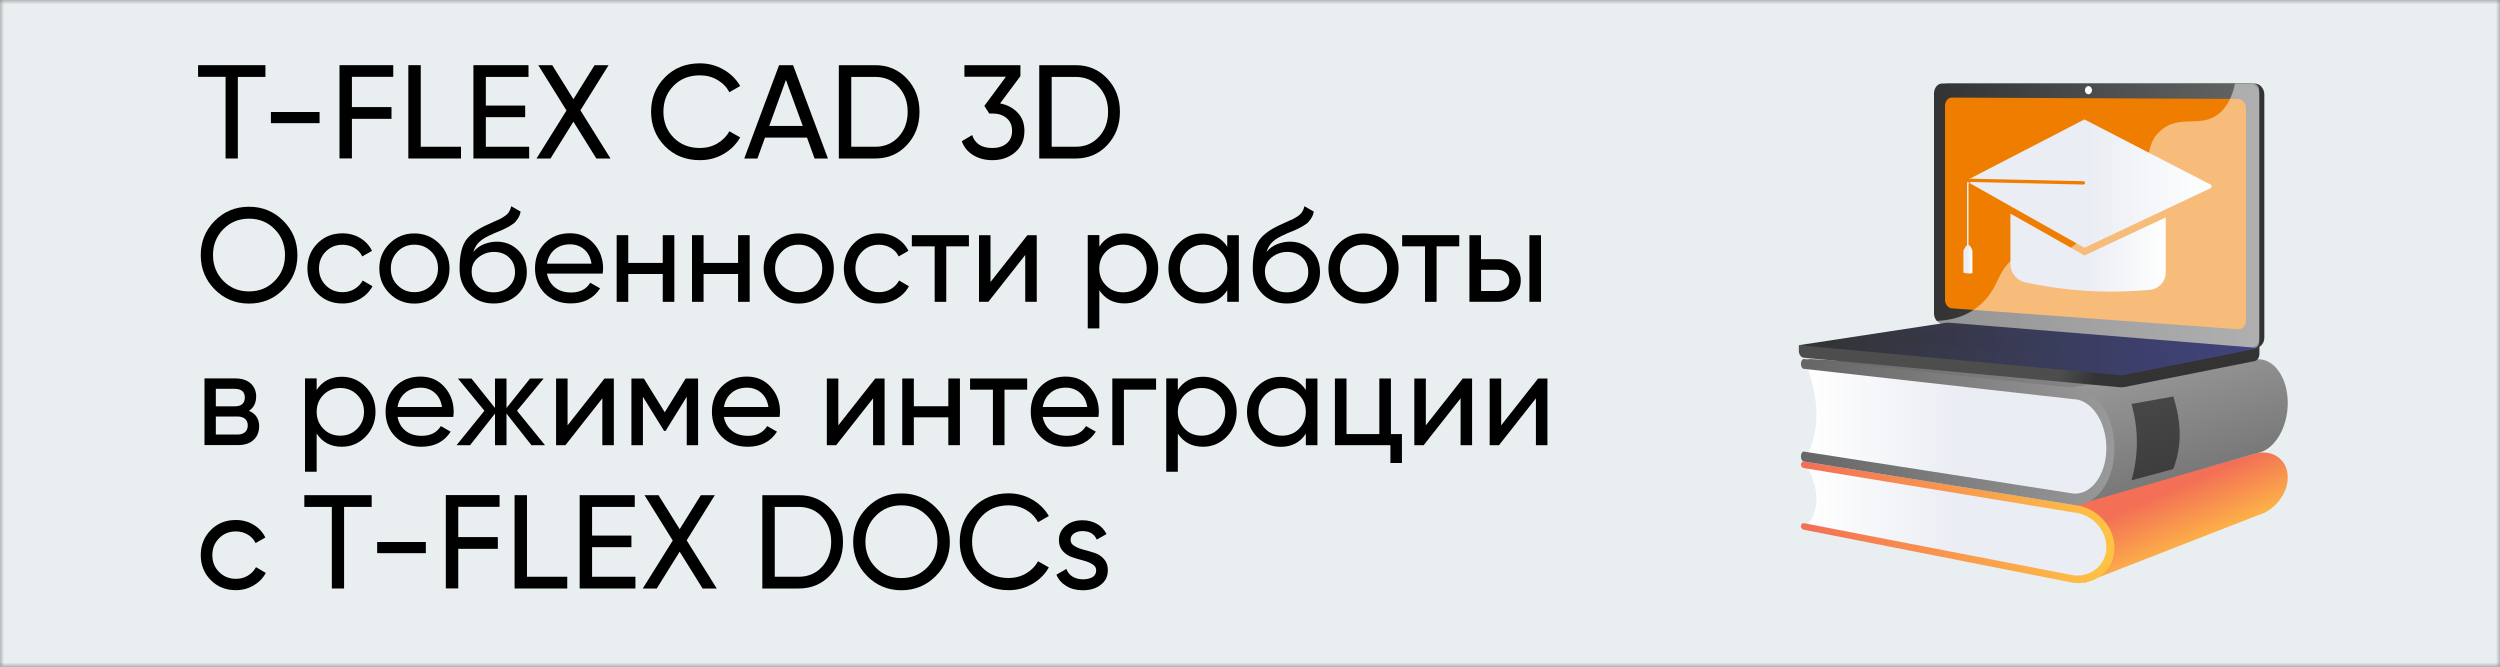 <svg width="300" height="80" viewBox="0 0 300 80" fill="none" xmlns="http://www.w3.org/2000/svg">
<rect x="0" y="0" width="300" height="80" fill="#808080" stroke="none"/>
<g clip-path="url(#clip0_1_934)">
<mask id="mask0_1_934" style="mask-type:luminance" maskUnits="userSpaceOnUse" x="0" y="0" width="300" height="80">
<path d="M300 0H0V80H300V0Z" fill="white"/>
</mask>
<g mask="url(#mask0_1_934)">
<path d="M300 0H0V80H300V0Z" fill="#E9EEF0"/>
</g>
<path d="M31.85 7.82V9.23H28.54V19.02H27.07V9.22H23.77V7.82H31.85Z" fill="black"/>
<path d="M32.51 14.78V13.44H38.35V14.78H32.51Z" fill="black"/>
<path d="M47.19 9.22H42.23V12.85H46.98V14.26H42.23V19.01H40.74V7.82H47.19V9.22Z" fill="black"/>
<path d="M50.49 17.61H55.32V19.02H49V7.82H50.49V17.61Z" fill="black"/>
<path d="M58.3 17.61H63.5V19.02H56.81V7.82H63.42V9.23H58.3V12.67H63.02V14.06H58.3V17.61Z" fill="black"/>
<path d="M73.26 19.02H71.56L68.81 14.6L66.06 19.02H64.38L67.98 13.26L64.59 7.82H66.27L68.81 11.9L71.35 7.82H73.03L69.65 13.24L73.26 19.02Z" fill="black"/>
<path d="M83.99 19.22C82.29 19.22 80.89 18.66 79.79 17.54C78.69 16.42 78.13 15.04 78.13 13.41C78.13 11.78 78.68 10.4 79.79 9.28C80.89 8.16 82.29 7.6 83.99 7.6C85.01 7.6 85.96 7.85 86.81 8.34C87.67 8.83 88.34 9.49 88.82 10.32L87.52 11.07C87.2 10.45 86.72 9.96 86.09 9.59C85.46 9.22 84.75 9.04 83.99 9.04C82.7 9.04 81.65 9.46 80.83 10.29C80.01 11.12 79.61 12.16 79.61 13.41C79.61 14.65 80.02 15.68 80.83 16.51C81.65 17.34 82.7 17.76 83.99 17.76C84.76 17.76 85.46 17.58 86.09 17.21C86.72 16.84 87.2 16.35 87.52 15.75L88.82 16.49C88.35 17.32 87.68 17.99 86.82 18.48C85.96 18.98 85.02 19.22 83.99 19.22Z" fill="black"/>
<path d="M97.75 19.02L96.84 16.51H91.8L90.89 19.02H89.31L93.49 7.82H95.17L99.35 19.02H97.75ZM92.31 15.11H96.33L94.31 9.59L92.31 15.11Z" fill="black"/>
<path d="M105.03 7.82C106.56 7.82 107.82 8.36 108.83 9.44C109.84 10.52 110.34 11.85 110.34 13.42C110.34 14.99 109.84 16.31 108.83 17.4C107.82 18.48 106.56 19.02 105.03 19.02H100.66V7.82H105.03ZM105.03 17.61C106.17 17.61 107.1 17.21 107.83 16.41C108.56 15.61 108.92 14.61 108.92 13.42C108.92 12.22 108.56 11.23 107.83 10.43C107.1 9.63 106.17 9.23 105.03 9.23H102.15V17.61H105.03Z" fill="black"/>
<path d="M120.01 12.41C120.86 12.57 121.56 12.94 122.11 13.51C122.66 14.08 122.93 14.82 122.93 15.7C122.93 16.79 122.56 17.65 121.81 18.28C121.06 18.91 120.16 19.22 119.09 19.22C118.24 19.22 117.48 19.03 116.82 18.64C116.16 18.25 115.69 17.69 115.41 16.95L116.66 16.21C116.99 17.24 117.8 17.76 119.09 17.76C119.78 17.76 120.35 17.58 120.79 17.22C121.23 16.86 121.45 16.35 121.45 15.7C121.45 15.05 121.23 14.54 120.79 14.17C120.35 13.8 119.79 13.62 119.09 13.62H118.71L118.12 12.71L120.71 9.21H115.73V7.82H122.45V9.13L120.01 12.41Z" fill="black"/>
<path d="M129.08 7.82C130.61 7.82 131.87 8.36 132.88 9.44C133.89 10.52 134.39 11.85 134.39 13.42C134.39 14.99 133.89 16.31 132.88 17.4C131.87 18.48 130.61 19.02 129.08 19.02H124.71V7.82H129.08ZM129.08 17.61C130.22 17.61 131.15 17.21 131.88 16.41C132.61 15.61 132.97 14.61 132.97 13.42C132.97 12.22 132.61 11.23 131.88 10.43C131.15 9.63 130.22 9.23 129.08 9.23H126.2V17.61H129.08Z" fill="black"/>
<path d="M34 34.73C32.87 35.86 31.5 36.43 29.88 36.43C28.26 36.43 26.89 35.86 25.77 34.73C24.65 33.6 24.09 32.23 24.09 30.62C24.09 29 24.65 27.62 25.77 26.5C26.89 25.37 28.26 24.81 29.88 24.81C31.5 24.81 32.87 25.37 34 26.5C35.12 27.62 35.69 29 35.69 30.62C35.69 32.23 35.13 33.6 34 34.73ZM26.8 33.71C27.63 34.55 28.65 34.97 29.88 34.97C31.11 34.97 32.13 34.55 32.96 33.71C33.79 32.87 34.2 31.84 34.2 30.61C34.2 29.37 33.79 28.34 32.96 27.5C32.13 26.66 31.11 26.24 29.88 26.24C28.65 26.24 27.63 26.66 26.8 27.5C25.97 28.34 25.56 29.38 25.56 30.61C25.56 31.84 25.98 32.87 26.8 33.71Z" fill="black"/>
<path d="M41.1 36.42C39.89 36.42 38.89 36.02 38.09 35.21C37.29 34.4 36.89 33.4 36.89 32.21C36.89 31.02 37.29 30.02 38.09 29.21C38.89 28.4 39.89 28 41.1 28C41.89 28 42.6 28.19 43.23 28.57C43.86 28.95 44.33 29.46 44.64 30.1L43.47 30.77C43.27 30.34 42.96 30 42.53 29.75C42.1 29.5 41.63 29.37 41.1 29.37C40.3 29.37 39.63 29.64 39.09 30.19C38.55 30.73 38.28 31.41 38.28 32.22C38.28 33.02 38.55 33.69 39.09 34.24C39.63 34.78 40.3 35.06 41.1 35.06C41.63 35.06 42.11 34.94 42.54 34.68C42.97 34.42 43.29 34.09 43.52 33.66L44.7 34.35C44.36 34.98 43.87 35.48 43.23 35.86C42.59 36.23 41.88 36.42 41.1 36.42Z" fill="black"/>
<path d="M52.71 35.21C51.89 36.02 50.89 36.43 49.72 36.43C48.55 36.43 47.55 36.02 46.74 35.21C45.93 34.4 45.52 33.4 45.52 32.22C45.52 31.04 45.93 30.04 46.74 29.23C47.55 28.42 48.55 28.01 49.72 28.01C50.89 28.01 51.89 28.42 52.71 29.23C53.53 30.04 53.94 31.04 53.94 32.22C53.94 33.4 53.54 34.4 52.71 35.21ZM49.72 35.06C50.52 35.06 51.19 34.79 51.74 34.24C52.29 33.69 52.56 33.02 52.56 32.21C52.56 31.4 52.29 30.72 51.74 30.18C51.19 29.64 50.52 29.36 49.72 29.36C48.93 29.36 48.26 29.63 47.72 30.18C47.18 30.73 46.9 31.4 46.9 32.21C46.9 33.02 47.17 33.7 47.72 34.24C48.27 34.78 48.93 35.06 49.72 35.06Z" fill="black"/>
<path d="M59.23 36.42C58.05 36.42 57.07 36.03 56.3 35.25C55.53 34.47 55.15 33.47 55.15 32.24C55.15 30.87 55.35 29.82 55.75 29.09C56.15 28.36 56.97 27.69 58.21 27.09C58.43 26.98 58.74 26.84 59.13 26.67C59.52 26.5 59.8 26.37 59.99 26.28C60.17 26.19 60.37 26.07 60.6 25.91C60.82 25.76 60.99 25.58 61.1 25.4C61.21 25.21 61.29 25 61.35 24.75L62.47 25.39C62.44 25.56 62.4 25.72 62.34 25.86C62.29 26 62.21 26.14 62.11 26.28C62.01 26.41 61.92 26.53 61.85 26.62C61.78 26.71 61.65 26.82 61.47 26.93C61.29 27.04 61.17 27.13 61.09 27.18C61.01 27.23 60.86 27.31 60.63 27.42C60.4 27.53 60.25 27.6 60.17 27.64C60.09 27.68 59.91 27.75 59.63 27.86C59.35 27.97 59.18 28.04 59.12 28.08C58.39 28.39 57.86 28.7 57.53 29.02C57.19 29.34 56.95 29.74 56.8 30.24C57.14 29.81 57.57 29.5 58.08 29.3C58.59 29.1 59.1 29 59.62 29C60.62 29 61.47 29.34 62.17 30.02C62.87 30.7 63.22 31.58 63.22 32.66C63.22 33.75 62.85 34.65 62.1 35.36C61.33 36.07 60.38 36.42 59.23 36.42ZM57.35 34.38C57.85 34.85 58.48 35.08 59.22 35.08C59.96 35.08 60.58 34.85 61.07 34.39C61.56 33.93 61.8 33.36 61.8 32.66C61.8 31.95 61.57 31.36 61.1 30.91C60.64 30.46 60.03 30.23 59.27 30.23C58.59 30.23 57.97 30.45 57.42 30.88C56.87 31.31 56.6 31.88 56.6 32.58C56.6 33.31 56.85 33.91 57.35 34.38Z" fill="black"/>
<path d="M65.64 32.85C65.78 33.56 66.11 34.12 66.62 34.51C67.14 34.91 67.77 35.1 68.53 35.1C69.59 35.1 70.35 34.71 70.83 33.93L72.01 34.6C71.23 35.81 70.06 36.41 68.49 36.41C67.22 36.41 66.19 36.01 65.39 35.22C64.6 34.43 64.2 33.42 64.2 32.2C64.2 30.99 64.59 29.99 65.37 29.19C66.15 28.39 67.16 27.99 68.39 27.99C69.56 27.99 70.52 28.4 71.26 29.23C72 30.06 72.37 31.05 72.37 32.21C72.37 32.41 72.35 32.62 72.32 32.83H65.64V32.85ZM68.41 29.32C67.66 29.32 67.04 29.53 66.55 29.95C66.06 30.37 65.76 30.93 65.64 31.64H70.98C70.86 30.88 70.56 30.31 70.08 29.91C69.6 29.51 69.05 29.32 68.41 29.32Z" fill="black"/>
<path d="M79.53 28.22H80.92V36.22H79.53V32.88H75.39V36.22H74V28.22H75.39V31.55H79.53V28.22Z" fill="black"/>
<path d="M88.57 28.22H89.96V36.22H88.57V32.88H84.43V36.22H83.04V28.22H84.43V31.55H88.57V28.22Z" fill="black"/>
<path d="M98.83 35.21C98.01 36.02 97.01 36.43 95.84 36.43C94.67 36.43 93.67 36.02 92.86 35.21C92.05 34.4 91.64 33.4 91.64 32.22C91.64 31.04 92.05 30.04 92.86 29.23C93.67 28.42 94.67 28.01 95.84 28.01C97.01 28.01 98.01 28.42 98.83 29.23C99.65 30.04 100.06 31.04 100.06 32.22C100.06 33.4 99.65 34.4 98.83 35.21ZM95.83 35.06C96.63 35.06 97.3 34.79 97.85 34.24C98.4 33.69 98.67 33.02 98.67 32.21C98.67 31.4 98.4 30.72 97.85 30.18C97.3 29.64 96.63 29.36 95.83 29.36C95.04 29.36 94.37 29.63 93.83 30.18C93.29 30.73 93.01 31.4 93.01 32.21C93.01 33.02 93.28 33.7 93.83 34.24C94.38 34.78 95.04 35.06 95.83 35.06Z" fill="black"/>
<path d="M105.47 36.42C104.26 36.42 103.26 36.02 102.46 35.21C101.66 34.4 101.26 33.4 101.26 32.21C101.26 31.02 101.66 30.02 102.46 29.21C103.26 28.4 104.26 28 105.47 28C106.26 28 106.97 28.19 107.6 28.57C108.23 28.95 108.7 29.46 109.01 30.1L107.84 30.77C107.64 30.34 107.33 30 106.9 29.75C106.47 29.5 106 29.37 105.47 29.37C104.67 29.37 104 29.64 103.46 30.19C102.92 30.73 102.65 31.41 102.65 32.22C102.65 33.02 102.92 33.69 103.46 34.24C104 34.78 104.67 35.06 105.47 35.06C106 35.06 106.48 34.94 106.91 34.68C107.34 34.42 107.66 34.09 107.89 33.66L109.07 34.35C108.73 34.98 108.24 35.48 107.6 35.86C106.95 36.23 106.24 36.42 105.47 36.42Z" fill="black"/>
<path d="M116.27 28.22V29.56H113.55V36.22H112.16V29.56H109.42V28.22H116.27Z" fill="black"/>
<path d="M123.29 28.22H124.41V36.22H123.03V30.6L118.6 36.22H117.48V28.22H118.86V33.84L123.29 28.22Z" fill="black"/>
<path d="M134.94 28.01C136.06 28.01 137.01 28.42 137.8 29.23C138.59 30.05 138.98 31.04 138.98 32.21C138.98 33.38 138.59 34.38 137.8 35.19C137.01 36.01 136.06 36.41 134.94 36.41C133.62 36.41 132.61 35.88 131.92 34.83V39.41H130.53V28.21H131.92V29.59C132.61 28.54 133.61 28.01 134.94 28.01ZM134.76 35.08C135.56 35.08 136.23 34.81 136.78 34.26C137.32 33.71 137.6 33.03 137.6 32.22C137.6 31.41 137.33 30.73 136.78 30.18C136.24 29.63 135.56 29.36 134.76 29.36C133.95 29.36 133.27 29.64 132.73 30.18C132.19 30.73 131.91 31.41 131.91 32.22C131.91 33.03 132.18 33.71 132.73 34.26C133.27 34.81 133.95 35.08 134.76 35.08Z" fill="black"/>
<path d="M147.27 28.22H148.66V36.22H147.27V34.84C146.58 35.9 145.57 36.42 144.25 36.42C143.13 36.42 142.18 36.01 141.39 35.2C140.6 34.38 140.21 33.39 140.21 32.22C140.21 31.05 140.6 30.05 141.39 29.24C142.18 28.42 143.13 28.02 144.25 28.02C145.57 28.02 146.58 28.55 147.27 29.6V28.22ZM144.43 35.08C145.24 35.08 145.92 34.81 146.46 34.26C147 33.71 147.28 33.03 147.28 32.22C147.28 31.41 147.01 30.73 146.46 30.18C145.92 29.63 145.24 29.36 144.43 29.36C143.63 29.36 142.96 29.64 142.41 30.18C141.87 30.73 141.59 31.41 141.59 32.22C141.59 33.03 141.86 33.71 142.41 34.26C142.95 34.81 143.63 35.08 144.43 35.08Z" fill="black"/>
<path d="M154.41 36.42C153.23 36.42 152.25 36.03 151.48 35.25C150.71 34.47 150.33 33.47 150.33 32.24C150.33 30.87 150.53 29.82 150.93 29.09C151.33 28.36 152.15 27.69 153.39 27.09C153.61 26.98 153.92 26.84 154.31 26.67C154.7 26.5 154.98 26.37 155.17 26.28C155.35 26.19 155.55 26.07 155.78 25.91C156 25.76 156.17 25.58 156.28 25.4C156.39 25.21 156.48 25 156.53 24.75L157.65 25.39C157.62 25.56 157.58 25.72 157.52 25.86C157.47 26 157.39 26.14 157.29 26.28C157.19 26.41 157.1 26.53 157.03 26.62C156.96 26.72 156.83 26.82 156.65 26.93C156.47 27.04 156.35 27.13 156.27 27.18C156.19 27.23 156.04 27.31 155.81 27.42C155.58 27.53 155.43 27.6 155.35 27.64C155.27 27.68 155.09 27.75 154.81 27.86C154.53 27.97 154.36 28.04 154.3 28.08C153.57 28.39 153.04 28.7 152.71 29.02C152.37 29.34 152.13 29.74 151.98 30.24C152.32 29.81 152.75 29.5 153.26 29.3C153.77 29.1 154.28 29 154.8 29C155.8 29 156.65 29.34 157.35 30.02C158.05 30.7 158.4 31.58 158.4 32.66C158.4 33.75 158.03 34.65 157.28 35.36C156.51 36.07 155.56 36.42 154.41 36.42ZM152.54 34.38C153.04 34.85 153.66 35.08 154.41 35.08C155.16 35.08 155.77 34.85 156.26 34.39C156.75 33.93 156.99 33.36 156.99 32.66C156.99 31.95 156.76 31.36 156.29 30.91C155.82 30.46 155.21 30.23 154.46 30.23C153.78 30.23 153.16 30.45 152.61 30.88C152.06 31.31 151.79 31.88 151.79 32.58C151.79 33.31 152.04 33.91 152.54 34.38Z" fill="black"/>
<path d="M166.6 35.21C165.78 36.02 164.78 36.43 163.61 36.43C162.44 36.43 161.44 36.02 160.63 35.21C159.81 34.4 159.41 33.4 159.41 32.22C159.41 31.04 159.82 30.04 160.63 29.23C161.45 28.42 162.44 28.01 163.61 28.01C164.78 28.01 165.78 28.42 166.6 29.23C167.42 30.04 167.83 31.04 167.83 32.22C167.83 33.4 167.42 34.4 166.6 35.21ZM163.61 35.06C164.41 35.06 165.08 34.79 165.63 34.24C166.18 33.69 166.45 33.02 166.45 32.21C166.45 31.4 166.18 30.72 165.63 30.18C165.08 29.64 164.41 29.36 163.61 29.36C162.82 29.36 162.15 29.63 161.61 30.18C161.07 30.73 160.79 31.4 160.79 32.21C160.79 33.02 161.06 33.7 161.61 34.24C162.16 34.78 162.82 35.06 163.61 35.06Z" fill="black"/>
<path d="M175.11 28.22V29.56H172.39V36.22H171V29.56H168.26V28.22H175.11Z" fill="black"/>
<path d="M179.71 31.1C180.51 31.1 181.17 31.34 181.7 31.81C182.23 32.28 182.49 32.9 182.49 33.66C182.49 34.42 182.23 35.03 181.7 35.51C181.17 35.98 180.51 36.22 179.71 36.22H176.33V28.22H177.72V31.1H179.71ZM179.71 34.92C180.1 34.92 180.44 34.81 180.71 34.58C180.98 34.35 181.12 34.04 181.12 33.66C181.12 33.28 180.98 32.97 180.71 32.73C180.44 32.5 180.1 32.38 179.71 32.38H177.73V34.92H179.71ZM183.53 28.22H184.92V36.22H183.53V28.22Z" fill="black"/>
<path d="M29.87 49.3C30.69 49.64 31.1 50.26 31.1 51.16C31.1 51.82 30.88 52.36 30.44 52.78C30 53.2 29.37 53.41 28.54 53.41H24.54V45.41H28.22C29.02 45.41 29.64 45.61 30.08 46.01C30.52 46.41 30.74 46.94 30.74 47.59C30.73 48.36 30.44 48.93 29.87 49.3ZM28.15 46.66H25.9V48.76H28.16C28.97 48.76 29.38 48.4 29.38 47.69C29.37 47.01 28.97 46.66 28.15 46.66ZM28.46 52.15C28.87 52.15 29.18 52.05 29.4 51.86C29.62 51.67 29.73 51.4 29.73 51.04C29.73 50.71 29.62 50.45 29.4 50.26C29.18 50.07 28.87 49.98 28.46 49.98H25.9V52.14H28.46V52.15Z" fill="black"/>
<path d="M41.02 45.21C42.14 45.21 43.09 45.62 43.88 46.43C44.67 47.24 45.06 48.24 45.06 49.41C45.06 50.58 44.67 51.58 43.88 52.39C43.09 53.2 42.14 53.61 41.02 53.61C39.7 53.61 38.69 53.08 38 52.03V56.61H36.6V45.41H38V46.79C38.69 45.74 39.7 45.21 41.02 45.21ZM40.84 52.28C41.64 52.28 42.31 52.01 42.86 51.46C43.4 50.91 43.68 50.23 43.68 49.42C43.68 48.61 43.41 47.93 42.86 47.38C42.32 46.83 41.64 46.56 40.84 46.56C40.03 46.56 39.35 46.84 38.81 47.38C38.27 47.93 38 48.61 38 49.42C38 50.23 38.27 50.91 38.82 51.46C39.35 52.01 40.03 52.28 40.84 52.28Z" fill="black"/>
<path d="M47.71 50.05C47.85 50.76 48.18 51.32 48.69 51.71C49.21 52.11 49.84 52.3 50.6 52.3C51.66 52.3 52.42 51.91 52.9 51.13L54.08 51.8C53.3 53.01 52.13 53.61 50.56 53.61C49.29 53.61 48.26 53.21 47.46 52.42C46.67 51.63 46.27 50.62 46.27 49.4C46.27 48.19 46.66 47.19 47.44 46.39C48.22 45.59 49.23 45.19 50.46 45.19C51.63 45.19 52.59 45.6 53.33 46.43C54.07 47.26 54.44 48.25 54.44 49.41C54.44 49.61 54.42 49.82 54.39 50.03H47.71V50.05ZM50.47 46.52C49.72 46.52 49.1 46.73 48.61 47.15C48.12 47.57 47.82 48.13 47.7 48.84H53.04C52.92 48.08 52.62 47.51 52.14 47.11C51.66 46.71 51.11 46.52 50.47 46.52Z" fill="black"/>
<path d="M65.4 53.42H63.77L60.78 49.63V53.42H59.4V49.63L56.41 53.42H54.79L58.13 49.29L54.95 45.42H56.57L59.4 48.96V45.42H60.78V48.96L63.61 45.42H65.24L62.04 49.29L65.4 53.42Z" fill="black"/>
<path d="M72.54 45.42H73.66V53.42H72.28V47.8L67.85 53.42H66.73V45.42H68.11V51.04L72.54 45.42Z" fill="black"/>
<path d="M83.77 45.42V53.42H82.41V47.61L79.87 51.71H79.69L77.15 47.61V53.42H75.77V45.42H77.26L79.77 49.47L82.28 45.42H83.77Z" fill="black"/>
<path d="M86.87 50.05C87.01 50.76 87.34 51.32 87.85 51.71C88.37 52.11 89 52.3 89.76 52.3C90.82 52.3 91.58 51.91 92.06 51.13L93.24 51.8C92.46 53.01 91.29 53.61 89.72 53.61C88.45 53.61 87.42 53.21 86.62 52.42C85.83 51.63 85.43 50.62 85.43 49.4C85.43 48.19 85.82 47.19 86.6 46.39C87.38 45.59 88.39 45.19 89.62 45.19C90.79 45.19 91.75 45.6 92.49 46.43C93.23 47.26 93.6 48.25 93.6 49.41C93.6 49.61 93.58 49.82 93.55 50.03H86.87V50.05ZM89.64 46.52C88.89 46.52 88.27 46.73 87.78 47.15C87.29 47.57 86.99 48.13 86.87 48.84H92.21C92.09 48.08 91.79 47.51 91.31 47.11C90.83 46.71 90.28 46.52 89.64 46.52Z" fill="black"/>
<path d="M105.03 45.42H106.15V53.42H104.77V47.8L100.34 53.42H99.22V45.42H100.6V51.04L105.03 45.42Z" fill="black"/>
<path d="M113.8 45.42H115.19V53.42H113.8V50.08H109.66V53.42H108.27V45.42H109.66V48.75H113.8V45.42Z" fill="black"/>
<path d="M123.26 45.42V46.76H120.54V53.42H119.15V46.76H116.41V45.42H123.26Z" fill="black"/>
<path d="M125.13 50.05C125.27 50.76 125.6 51.32 126.11 51.71C126.63 52.11 127.26 52.3 128.02 52.3C129.08 52.3 129.84 51.91 130.32 51.13L131.5 51.8C130.72 53.01 129.55 53.61 127.98 53.61C126.71 53.61 125.68 53.21 124.88 52.42C124.09 51.63 123.69 50.62 123.69 49.4C123.69 48.19 124.08 47.19 124.86 46.39C125.64 45.59 126.65 45.19 127.88 45.19C129.05 45.19 130.01 45.6 130.75 46.43C131.49 47.26 131.86 48.25 131.86 49.41C131.86 49.61 131.84 49.82 131.81 50.03H125.13V50.05ZM127.9 46.52C127.15 46.52 126.53 46.73 126.04 47.15C125.55 47.57 125.25 48.13 125.13 48.84H130.47C130.35 48.08 130.05 47.51 129.57 47.11C129.09 46.71 128.54 46.52 127.9 46.52Z" fill="black"/>
<path d="M138.73 45.42V46.76H134.87V53.42H133.48V45.42H138.73Z" fill="black"/>
<path d="M144.36 45.21C145.48 45.21 146.43 45.62 147.22 46.43C148.01 47.24 148.4 48.24 148.4 49.41C148.4 50.58 148.01 51.58 147.22 52.39C146.43 53.2 145.48 53.61 144.36 53.61C143.04 53.61 142.03 53.08 141.34 52.03V56.61H139.95V45.41H141.34V46.79C142.03 45.74 143.04 45.21 144.36 45.21ZM144.19 52.28C144.99 52.28 145.66 52.01 146.21 51.46C146.75 50.91 147.03 50.23 147.03 49.42C147.03 48.61 146.76 47.93 146.21 47.38C145.67 46.83 144.99 46.56 144.19 46.56C143.38 46.56 142.7 46.84 142.16 47.38C141.62 47.93 141.34 48.61 141.34 49.42C141.34 50.23 141.61 50.91 142.16 51.46C142.7 52.01 143.38 52.28 144.19 52.28Z" fill="black"/>
<path d="M156.7 45.42H158.09V53.42H156.7V52.04C156.01 53.1 155 53.62 153.68 53.62C152.56 53.62 151.6 53.21 150.82 52.4C150.03 51.58 149.64 50.59 149.64 49.42C149.64 48.25 150.03 47.25 150.82 46.44C151.61 45.62 152.56 45.22 153.68 45.22C155 45.22 156.01 45.75 156.7 46.8V45.42ZM153.85 52.28C154.66 52.28 155.34 52.01 155.88 51.46C156.42 50.91 156.7 50.23 156.7 49.42C156.7 48.61 156.43 47.93 155.88 47.38C155.34 46.83 154.66 46.56 153.85 46.56C153.05 46.56 152.38 46.84 151.83 47.38C151.29 47.93 151.01 48.61 151.01 49.42C151.01 50.23 151.28 50.91 151.83 51.46C152.38 52.01 153.05 52.28 153.85 52.28Z" fill="black"/>
<path d="M166.92 52.09H168.23V55.56H166.85V53.42H160.19V45.42H161.58V52.09H165.52V45.42H166.91V52.09H166.92Z" fill="black"/>
<path d="M175.53 45.42H176.65V53.42H175.27V47.8L170.84 53.42H169.72V45.42H171.1V51.04L175.53 45.42Z" fill="black"/>
<path d="M184.57 45.42H185.69V53.42H184.31V47.8L179.88 53.42H178.76V45.42H180.14V51.04L184.57 45.42Z" fill="black"/>
<path d="M28.3 70.82C27.09 70.82 26.09 70.42 25.29 69.61C24.49 68.8 24.09 67.8 24.09 66.61C24.09 65.42 24.49 64.42 25.29 63.61C26.09 62.8 27.09 62.4 28.3 62.4C29.09 62.4 29.8 62.59 30.43 62.97C31.06 63.35 31.53 63.86 31.84 64.5L30.67 65.17C30.47 64.74 30.16 64.4 29.73 64.15C29.3 63.9 28.83 63.77 28.3 63.77C27.5 63.77 26.83 64.04 26.29 64.59C25.75 65.13 25.48 65.81 25.48 66.62C25.48 67.42 25.75 68.09 26.29 68.64C26.83 69.18 27.5 69.46 28.3 69.46C28.83 69.46 29.31 69.34 29.74 69.08C30.17 68.82 30.49 68.49 30.72 68.06L31.9 68.75C31.56 69.38 31.07 69.88 30.43 70.26C29.79 70.63 29.08 70.82 28.3 70.82Z" fill="black"/>
<path d="M44.6 59.42V60.83H41.29V70.62H39.82V60.83H36.52V59.42H44.6Z" fill="black"/>
<path d="M45.26 66.38V65.04H51.1V66.38H45.26Z" fill="black"/>
<path d="M59.95 60.82H54.99V64.45H59.74V65.86H54.99V70.61H53.5V59.41H59.95V60.82Z" fill="black"/>
<path d="M63.24 69.21H68.07V70.62H61.75V59.42H63.24V69.21Z" fill="black"/>
<path d="M71.05 69.21H76.25V70.62H69.56V59.42H76.17V60.83H71.05V64.27H75.77V65.66H71.05V69.21Z" fill="black"/>
<path d="M86.01 70.62H84.31L81.56 66.2L78.81 70.62H77.13L80.73 64.86L77.34 59.42H79.02L81.56 63.5L84.1 59.42H85.78L82.4 64.84L86.01 70.62Z" fill="black"/>
<path d="M95.85 59.42C97.38 59.42 98.64 59.96 99.65 61.04C100.66 62.12 101.16 63.45 101.16 65.02C101.16 66.59 100.66 67.91 99.65 69C98.64 70.08 97.38 70.62 95.85 70.62H91.48V59.42H95.85ZM95.85 69.21C96.99 69.21 97.92 68.81 98.65 68.01C99.38 67.21 99.74 66.21 99.74 65.02C99.74 63.82 99.38 62.83 98.65 62.03C97.92 61.23 96.99 60.83 95.85 60.83H92.97V69.21H95.85Z" fill="black"/>
<path d="M112.29 69.13C111.16 70.26 109.79 70.83 108.17 70.83C106.55 70.83 105.18 70.26 104.06 69.13C102.94 68 102.38 66.63 102.38 65.02C102.38 63.4 102.94 62.02 104.06 60.9C105.18 59.77 106.55 59.21 108.17 59.21C109.79 59.21 111.16 59.77 112.29 60.9C113.41 62.02 113.98 63.4 113.98 65.02C113.98 66.63 113.42 68 112.29 69.13ZM105.09 68.11C105.92 68.95 106.94 69.37 108.17 69.37C109.4 69.37 110.42 68.95 111.25 68.11C112.08 67.27 112.49 66.24 112.49 65.01C112.49 63.77 112.08 62.74 111.25 61.9C110.42 61.06 109.4 60.64 108.17 60.64C106.94 60.64 105.92 61.06 105.09 61.9C104.26 62.74 103.85 63.78 103.85 65.01C103.85 66.24 104.26 67.27 105.09 68.11Z" fill="black"/>
<path d="M121.03 70.82C119.33 70.82 117.93 70.26 116.83 69.14C115.73 68.02 115.17 66.64 115.17 65.01C115.17 63.38 115.72 62 116.83 60.88C117.93 59.76 119.33 59.2 121.03 59.2C122.05 59.2 123 59.45 123.85 59.94C124.71 60.43 125.38 61.09 125.86 61.92L124.56 62.67C124.24 62.05 123.76 61.56 123.13 61.19C122.5 60.82 121.79 60.64 121.03 60.64C119.74 60.64 118.69 61.06 117.87 61.89C117.05 62.72 116.65 63.76 116.65 65.01C116.65 66.25 117.06 67.28 117.87 68.11C118.69 68.94 119.74 69.36 121.03 69.36C121.8 69.36 122.5 69.18 123.13 68.81C123.76 68.44 124.24 67.95 124.56 67.35L125.86 68.09C125.39 68.92 124.72 69.59 123.86 70.08C123 70.58 122.06 70.82 121.03 70.82Z" fill="black"/>
<path d="M128.47 64.78C128.47 65.09 128.62 65.34 128.93 65.52C129.24 65.71 129.61 65.86 130.05 65.97C130.49 66.08 130.92 66.21 131.36 66.35C131.8 66.49 132.17 66.74 132.48 67.09C132.79 67.44 132.94 67.88 132.94 68.43C132.94 69.16 132.66 69.74 132.1 70.17C131.54 70.61 130.82 70.83 129.95 70.83C129.17 70.83 128.5 70.66 127.95 70.32C127.4 69.98 127 69.53 126.77 68.96L127.97 68.27C128.1 68.65 128.34 68.96 128.69 69.18C129.04 69.4 129.46 69.52 129.95 69.52C130.41 69.52 130.79 69.43 131.09 69.26C131.39 69.09 131.54 68.81 131.54 68.44C131.54 68.13 131.39 67.88 131.08 67.7C130.77 67.51 130.4 67.36 129.96 67.25C129.52 67.14 129.08 67.01 128.65 66.86C128.21 66.71 127.84 66.47 127.53 66.12C127.22 65.78 127.07 65.34 127.07 64.81C127.07 64.12 127.34 63.55 127.88 63.1C128.42 62.65 129.09 62.43 129.9 62.43C130.55 62.43 131.13 62.58 131.64 62.87C132.15 63.16 132.53 63.57 132.78 64.09L131.61 64.75C131.32 64.07 130.75 63.73 129.9 63.73C129.5 63.73 129.17 63.82 128.89 64.01C128.61 64.2 128.47 64.43 128.47 64.78Z" fill="black"/>
<path d="M270.78 43.14L245.2 44.7L216.79 43.06L244.81 51.95L270.78 43.14Z" fill="url(#paint0_linear_1_934)"/>
<path d="M250.07 69.97L270.89 61.85C272.94 61.3 274.53 59.27 274.53 57.3V57.28C274.53 55.31 272.94 53.99 270.89 54.36L248.59 60.58L250.07 69.97Z" fill="url(#paint1_linear_1_934)"/>
<path d="M216.75 63.21L249.09 69.53C251.15 69.76 252.84 68.33 252.84 66.32V64.96C252.84 62.96 251.15 61.2 249.09 61.04L216.75 55.78C218.21 58.48 218.54 61.01 216.75 63.21Z" fill="url(#paint2_linear_1_934)"/>
<path d="M216.47 63.57L248.82 69.94C251.5 70.24 253.73 68.37 253.73 65.75V65.72C253.73 63.1 251.51 60.8 248.82 60.59L216.47 55.38C216.27 55.36 216.11 55.53 216.11 55.75C216.11 55.97 216.27 56.16 216.47 56.17L248.82 61.49C250.98 61.67 252.76 63.52 252.76 65.63V65.66C252.76 67.76 250.98 69.28 248.82 69.04L216.47 62.78C216.27 62.76 216.11 62.92 216.11 63.14C216.11 63.36 216.27 63.55 216.47 63.57Z" fill="url(#paint3_linear_1_934)"/>
<path d="M249.22 60.6L270.89 54.36C272.94 54 274.53 51.32 274.53 48.36V48.33C274.53 45.38 272.94 43.03 270.89 43.11L247.93 46.59L249.22 60.6Z" fill="url(#paint4_linear_1_934)"/>
<path d="M216.75 54.81L247.25 59.8C250.31 60.03 252.84 57.78 252.84 54.78V52.74C252.84 49.73 250.31 47.23 247.25 47.14L216.75 43.64C218.21 47.7 218.54 51.49 216.75 54.81Z" fill="url(#paint5_linear_1_934)"/>
<path d="M216.47 55.38L248.82 60.59C251.5 60.8 253.73 57.77 253.73 53.84V53.8C253.73 49.87 251.51 46.61 248.82 46.55L216.47 43.08C216.27 43.08 216.11 43.34 216.11 43.66C216.11 43.98 216.27 44.26 216.47 44.26L248.82 47.9C250.98 47.96 252.76 50.59 252.76 53.75V53.79C252.76 56.95 250.98 59.39 248.82 59.23L216.47 54.19C216.27 54.18 216.11 54.43 216.11 54.76C216.11 55.09 216.27 55.37 216.47 55.38Z" fill="url(#paint6_linear_1_934)"/>
<path opacity="0.5" d="M255.78 57.64L260.8 56.28C261.86 53.39 261.78 50.74 260.8 47.58L255.78 48.47C256.71 51.8 256.57 54.82 255.78 57.64Z" fill="black"/>
<path d="M215.86 41.42L271.13 40.89V42.47C271.13 42.9 270.89 43.26 270.56 43.33L254.93 46.44C254.74 46.48 254.56 46.49 254.37 46.47L216.46 42.93C216.12 42.9 215.86 42.53 215.86 42.09V41.42Z" fill="url(#paint7_linear_1_934)"/>
<path d="M233.65 38.86L270.52 41.75C271.18 41.8 271.72 41.25 271.72 40.52V11.34C271.72 10.61 271.18 10.02 270.52 10.02H233.65C233.11 10.02 232.67 10.55 232.67 11.21V37.59C232.67 38.25 233.11 38.82 233.65 38.86Z" fill="url(#paint8_linear_1_934)"/>
<path d="M233.06 38.86L269.93 41.75C270.59 41.8 271.13 41.25 271.13 40.52V11.34C271.13 10.61 270.59 10.02 269.93 10.02H233.06C232.52 10.02 232.08 10.55 232.08 11.21V37.59C232.08 38.25 232.52 38.82 233.06 38.86Z" fill="url(#paint9_linear_1_934)"/>
<path d="M234.21 37L268.55 39.51C269.09 39.55 269.52 39.1 269.52 38.5V12.95C269.52 12.36 269.08 11.87 268.55 11.87L234.21 11.71C233.76 11.71 233.4 12.15 233.4 12.69V35.96C233.4 36.51 233.76 36.97 234.21 37Z" fill="#EF7D00"/>
<path d="M250.19 10.82C250.19 11.09 250.38 11.31 250.61 11.31C250.84 11.31 251.04 11.09 251.04 10.82C251.04 10.55 250.85 10.33 250.61 10.33C250.38 10.33 250.19 10.55 250.19 10.82Z" fill="white"/>
<path opacity="0.48" d="M241.94 30.86C244.78 29.17 247.02 31.31 249.17 29.2C250.48 27.92 249.84 26.96 251.44 25.04C253.22 22.92 254.38 23.63 256.17 21.72C258.43 19.3 257.3 17.42 259.25 15.69C261.62 13.58 264.17 15.53 266.42 13.51C267.39 12.64 267.92 11.37 268.2 10.03H270.4C270.79 10.03 271.1 10.38 271.1 10.8V41.05C271.1 41.48 270.79 41.8 270.4 41.77L232.83 38.82C232.65 38.81 232.48 38.69 232.38 38.51C235.13 38.4 236.82 37.38 237.9 36.32C240.03 34.25 239.67 32.22 241.94 30.86Z" fill="white"/>
<path d="M233.98 38.73L271.12 41.77L254.93 44.99C254.74 45.03 254.56 45.04 254.37 45.02L215.86 41.42L233.39 38.75C233.59 38.72 233.78 38.72 233.98 38.73Z" fill="url(#paint10_linear_1_934)"/>
<path opacity="0.3" d="M265.7 41.85L234.78 39.28L225.21 40.72L255.87 43.47L265.7 41.85Z" fill="url(#paint11_linear_1_934)"/>
<path d="M236.13 21.57L242.96 18.04L250.13 14.33L265.42 22.23L265.37 22.25V22.53L250.12 29.73L236.14 21.85V21.58H236.15L236.13 21.57Z" fill="url(#paint12_linear_1_934)"/>
<path d="M241.25 25.63L250.13 30.65L259.89 26.09V32.69C259.89 33.77 259.07 34.68 257.99 34.78C256.24 34.94 253.46 35.1 250.35 34.9C247.32 34.71 244.67 34.24 243.02 33.88C241.99 33.66 241.25 32.74 241.25 31.69V25.63Z" fill="url(#paint13_linear_1_934)"/>
<path d="M236.13 31.86C236.23 31.87 236.22 31.78 236.22 31.67V22.18C236.22 21.97 236.42 21.83 236.62 21.83L250.03 22.14C250.14 22.14 250.22 22.05 250.22 21.94C250.22 21.83 250.13 21.73 250.03 21.73L236.62 21.43C236.23 21.42 236.04 21.74 236.04 22.16V31.64C236.04 31.77 236.04 31.86 236.13 31.86Z" fill="url(#paint14_linear_1_934)"/>
<path d="M235.85 21.68C235.94 21.5 235.81 21.42 236.04 21.43L250.02 21.74C250.13 21.74 250.21 21.84 250.21 21.95C250.21 22.06 250.12 22.15 250.02 22.15L236.61 21.84C236.5 21.84 236.39 21.88 236.31 21.95L236.12 21.85L235.85 21.68Z" fill="#EF7D00"/>
<path d="M235.71 29.87L235.89 29.58C235.95 29.47 236.07 29.41 236.19 29.42C236.31 29.43 236.42 29.51 236.48 29.62L236.63 29.93C236.67 30.01 236.69 30.09 236.69 30.17V32.75C236.69 32.81 236.42 32.83 236.15 32.82C235.88 32.8 235.61 32.74 235.61 32.69V30.11C235.6 30.03 235.67 29.94 235.71 29.87Z" fill="url(#paint15_linear_1_934)"/>
</g>
<defs>
<linearGradient id="paint0_linear_1_934" x1="270.78" y1="47.505" x2="216.79" y2="47.505" gradientUnits="userSpaceOnUse">
<stop stop-color="#999999"/>
<stop offset="0.996" stop-color="#666666"/>
</linearGradient>
<linearGradient id="paint1_linear_1_934" x1="263.943" y1="67.012" x2="260.331" y2="58.795" gradientUnits="userSpaceOnUse">
<stop stop-color="#FFC444"/>
<stop offset="0.996" stop-color="#F36F56"/>
</linearGradient>
<linearGradient id="paint2_linear_1_934" x1="252.84" y1="62.667" x2="216.75" y2="62.667" gradientUnits="userSpaceOnUse">
<stop offset="0.494" stop-color="#EAEDF3"/>
<stop offset="1" stop-color="white"/>
</linearGradient>
<linearGradient id="paint3_linear_1_934" x1="253.73" y1="62.675" x2="216.11" y2="62.675" gradientUnits="userSpaceOnUse">
<stop stop-color="#FFC444"/>
<stop offset="0.996" stop-color="#F36F56"/>
</linearGradient>
<linearGradient id="paint4_linear_1_934" x1="258.544" y1="42.681" x2="265.132" y2="64.871" gradientUnits="userSpaceOnUse">
<stop stop-color="#999999"/>
<stop offset="0.996" stop-color="#666666"/>
</linearGradient>
<linearGradient id="paint5_linear_1_934" x1="252.84" y1="51.728" x2="216.75" y2="51.728" gradientUnits="userSpaceOnUse">
<stop offset="0.494" stop-color="#EAEDF3"/>
<stop offset="1" stop-color="white"/>
</linearGradient>
<linearGradient id="paint6_linear_1_934" x1="253.73" y1="51.84" x2="216.11" y2="51.84" gradientUnits="userSpaceOnUse">
<stop stop-color="#999999"/>
<stop offset="0.996" stop-color="#666666"/>
</linearGradient>
<linearGradient id="paint7_linear_1_934" x1="247.792" y1="43.602" x2="251.678" y2="45.234" gradientUnits="userSpaceOnUse">
<stop stop-color="#4D4D4D"/>
<stop offset="0.996" stop-color="#333333"/>
</linearGradient>
<linearGradient id="paint8_linear_1_934" x1="253.022" y1="24.811" x2="257.339" y2="26.624" gradientUnits="userSpaceOnUse">
<stop stop-color="#40447E"/>
<stop offset="0.996" stop-color="#333333"/>
</linearGradient>
<linearGradient id="paint9_linear_1_934" x1="271.13" y1="25.887" x2="232.08" y2="25.887" gradientUnits="userSpaceOnUse">
<stop stop-color="#666666"/>
<stop offset="0.996" stop-color="#333333"/>
</linearGradient>
<linearGradient id="paint10_linear_1_934" x1="271.12" y1="41.877" x2="215.86" y2="41.877" gradientUnits="userSpaceOnUse">
<stop stop-color="#40447E"/>
<stop offset="0.996" stop-color="#333333"/>
</linearGradient>
<linearGradient id="paint11_linear_1_934" x1="265.7" y1="41.375" x2="225.21" y2="41.375" gradientUnits="userSpaceOnUse">
<stop stop-color="#40447E"/>
<stop offset="0.996" stop-color="#333333"/>
</linearGradient>
<linearGradient id="paint12_linear_1_934" x1="236.13" y1="22.03" x2="265.42" y2="22.03" gradientUnits="userSpaceOnUse">
<stop offset="0.494" stop-color="#EAEDF3"/>
<stop offset="1" stop-color="white"/>
</linearGradient>
<linearGradient id="paint13_linear_1_934" x1="241.25" y1="30.312" x2="259.89" y2="30.312" gradientUnits="userSpaceOnUse">
<stop offset="0.494" stop-color="#EAEDF3"/>
<stop offset="1" stop-color="white"/>
</linearGradient>
<linearGradient id="paint14_linear_1_934" x1="236.04" y1="26.645" x2="250.22" y2="26.645" gradientUnits="userSpaceOnUse">
<stop offset="0.494" stop-color="#EAEDF3"/>
<stop offset="1" stop-color="white"/>
</linearGradient>
<linearGradient id="paint15_linear_1_934" x1="235.601" y1="31.121" x2="236.68" y2="31.121" gradientUnits="userSpaceOnUse">
<stop offset="0.494" stop-color="#EAEDF3"/>
<stop offset="1" stop-color="white"/>
</linearGradient>
<clipPath id="clip0_1_934">
<rect width="300" height="80" fill="white"/>
</clipPath>
</defs>
</svg>
